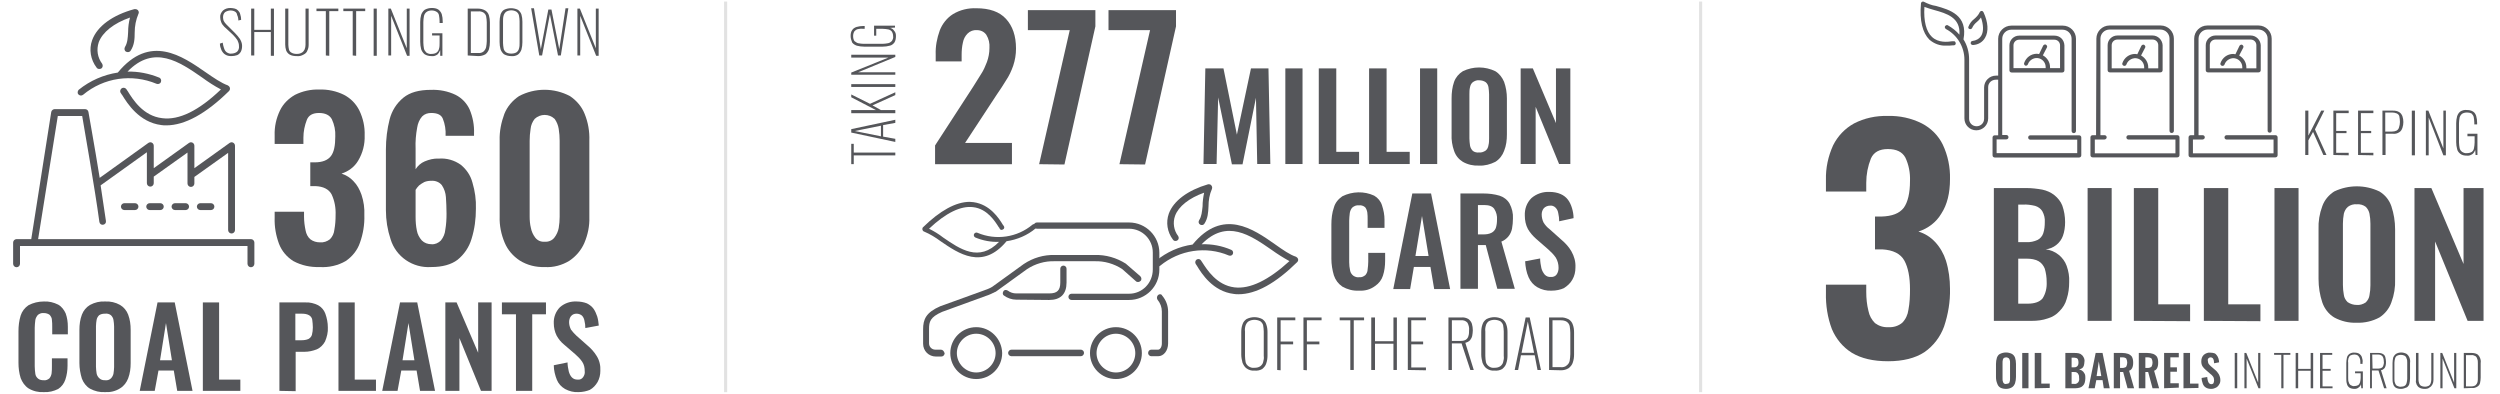 <?xml version="1.0" encoding="utf-8"?>
<svg xmlns="http://www.w3.org/2000/svg" xmlns:xlink="http://www.w3.org/1999/xlink" version="1.1" id="Layer_1" x="0px" y="0px" viewBox="0 0 800 126" style="enable-background:new 0 0 800 126;">
<style type="text/css">
	.st0{fill:none;}
	.st1{fill:#55565A;}
	.st2{fill:none;stroke:#E2E2E2;}
</style>
<rect x="-0.5" class="st0" width="800" height="126"/>
<g id="Infographics" transform="translate(-456 -1401)">
	<g id="Oil_Barrels" transform="translate(530.902 938.115)">
		<g id="Group_1220" transform="translate(658.577 497.587)">
			<path id="Path_73" class="st1" d="M4.2,14.9V0.7h1v8l4.1-8h1l-3,6l3.7,8.2h-1L6.7,7.5l-1.5,2.7v4.7H4.2z"/>
			<path id="Path_74" class="st1" d="M13.2,14.9V0.7h4.9v0.8h-4v5.7h3.3v0.7h-3.3v6.3h4v0.8L13.2,14.9z"/>
			<path id="Path_75" class="st1" d="M21.1,14.9V0.7H26v0.8h-4v5.7h3.3v0.7H22v6.3h4v0.8L21.1,14.9z"/>
			<path id="Path_76" class="st1" d="M28.9,14.9V0.7h3.4c0.7,0,1.4,0.1,2,0.5c0.5,0.3,0.8,0.8,1,1.3c0.4,1.2,0.4,2.5,0,3.7&#xA;				c-0.2,0.6-0.5,1.1-1,1.4c-0.6,0.4-1.3,0.6-2,0.5h-2.4v6.8L28.9,14.9z M29.8,7.4H32c0.5,0,1-0.1,1.4-0.3c0.4-0.2,0.7-0.6,0.8-1&#xA;				c0.2-0.6,0.3-1.2,0.3-1.8c0-0.6-0.1-1.2-0.2-1.8c-0.1-0.4-0.4-0.7-0.8-0.9c-0.5-0.2-1-0.3-1.5-0.3h-2.2V7.4z"/>
			<path id="Path_77" class="st1" d="M38.3,14.9V0.7h1v14.3H38.3z"/>
			<path id="Path_78" class="st1" d="M42.8,14.9V0.7h0.8l4.8,12.1V0.7h0.8v14.3h-0.8L43.7,2.9v12.1H42.8z"/>
			<path id="Path_79" class="st1" d="M55.9,15.1c-0.7,0-1.5-0.1-2.1-0.6c-0.5-0.4-0.9-0.9-1-1.5c-0.2-0.7-0.3-1.5-0.3-2.2V4.7&#xA;				c0-0.7,0.1-1.5,0.3-2.2c0.2-0.6,0.5-1.1,1-1.5c0.6-0.4,1.4-0.6,2.1-0.5c0.7,0,1.4,0.1,2,0.5c0.5,0.3,0.8,0.8,1,1.4&#xA;				c0.2,0.7,0.3,1.4,0.3,2.2v0.5h-0.9V4.5c0-0.6-0.1-1.2-0.2-1.8c-0.1-0.4-0.4-0.8-0.7-1.1C57,1.4,56.5,1.3,56,1.3&#xA;				c-0.6,0-1.1,0.1-1.6,0.4C54,2,53.7,2.5,53.6,2.9c-0.1,0.6-0.2,1.2-0.2,1.8v6.2c0,0.6,0.1,1.2,0.2,1.8c0.1,0.5,0.4,0.9,0.8,1.2&#xA;				c0.5,0.3,1,0.5,1.6,0.4c0.5,0,1-0.1,1.5-0.4c0.4-0.3,0.6-0.7,0.7-1.2c0.1-0.6,0.2-1.2,0.2-1.8V8.9h-2.3V8.1h3.2v6.8h-0.6&#xA;				l-0.1-1.6c-0.2,0.5-0.5,1-0.9,1.3C57.1,15,56.5,15.2,55.9,15.1z"/>
		</g>
		<g id="Group_1221" transform="translate(558.932 522.061)">
			<path id="Path_80" class="st1" d="M4.2,43.5V1h10.4c1.7,0,3.4,0.2,5.1,0.5c1.4,0.3,2.8,0.9,3.9,1.8c1.1,0.9,2,2,2.5,3.3&#xA;				c0.6,1.7,0.9,3.5,0.9,5.3c0,1.5-0.2,3-0.7,4.4c-0.4,1.1-1.1,2.1-2.1,2.9c-1,0.8-2.2,1.3-3.4,1.4c1.5,0.2,3,0.8,4.2,1.8&#xA;				c1.1,0.9,2,2.1,2.5,3.5c0.6,1.7,0.9,3.4,0.8,5.2c0,1.8-0.2,3.6-0.8,5.4c-0.4,1.5-1.2,2.8-2.3,3.9c-1,1.1-2.3,1.9-3.7,2.3&#xA;				c-1.7,0.6-3.4,0.8-5.2,0.8L4.2,43.5z M12,18.3h2.6c1.2,0.1,2.5-0.2,3.6-0.7c0.8-0.4,1.5-1.2,1.8-2.1c0.4-1.2,0.5-2.4,0.5-3.6&#xA;				c0.1-1.2-0.2-2.4-0.8-3.5c-0.5-0.8-1.3-1.4-2.3-1.7c-1.3-0.3-2.6-0.5-3.9-0.4H12L12,18.3z M12,38H15c2.3,0,3.9-0.6,4.8-1.7&#xA;				c1-1.6,1.4-3.4,1.3-5.3c0-1.4-0.2-2.8-0.6-4.2c-0.4-1-1.1-1.9-2-2.4c-1.1-0.6-2.4-0.8-3.7-0.8H12L12,38z"/>
			<path id="Path_81" class="st1" d="M34.2,43.5V1h7.7v42.5H34.2z"/>
			<path id="Path_82" class="st1" d="M49,43.5V1h7.8v37.2H67v5.4L49,43.5z"/>
			<path id="Path_83" class="st1" d="M71.4,43.5V1h7.8v37.2h10.3v5.4L71.4,43.5z"/>
			<path id="Path_84" class="st1" d="M94,43.5V1h7.7v42.5H94z"/>
			<path id="Path_85" class="st1" d="M120.3,44.1c-2.5,0.1-5-0.5-7.2-1.7c-1.8-1.1-3.1-2.8-3.8-4.8c-0.8-2.4-1.2-4.9-1.2-7.5V14.2&#xA;				c-0.1-2.5,0.3-5,1.2-7.4c0.7-2,2.1-3.6,3.8-4.7c4.6-2.2,9.9-2.2,14.5,0c1.8,1.1,3.1,2.7,3.8,4.7c0.8,2.4,1.2,4.9,1.2,7.4v16&#xA;				c0.1,2.5-0.3,5-1.2,7.4c-0.7,2-2.1,3.7-3.8,4.8C125.4,43.6,122.8,44.2,120.3,44.1z M120.3,38.4c1,0.1,2-0.2,2.9-0.8&#xA;				c0.6-0.6,1.1-1.4,1.2-2.3c0.2-1.1,0.3-2.1,0.3-3.2V12.4c0-1.1-0.1-2.1-0.3-3.2c-0.2-0.9-0.6-1.6-1.2-2.2&#xA;				c-0.8-0.6-1.8-0.9-2.9-0.8c-1-0.1-2,0.2-2.8,0.8c-0.7,0.6-1.1,1.4-1.3,2.2c-0.2,1.1-0.3,2.1-0.3,3.2V32c0,1.1,0.1,2.1,0.3,3.2&#xA;				c0.1,0.9,0.6,1.7,1.2,2.3C118.3,38.1,119.3,38.4,120.3,38.4L120.3,38.4z"/>
			<path id="Path_86_00000101075168339039466900000006360576607323440794_" class="st1" d="M138.8,43.5V1h5.4l10.3,24.3V1h6.4v42.5&#xA;				h-5.1l-10.4-25.4v25.4H138.8z"/>
		</g>
		<g id="Group_1222" transform="translate(505.098 499.483)">
			<path id="Path_87" class="st1" d="M24.2,79c-4.8,0-8.6-0.9-11.6-2.7c-2.9-1.8-5.1-4.5-6.4-7.6C4.8,65,4.2,61,4.3,57.1v-2.6h12.9&#xA;				v2.3c0,2.1,0.2,4.1,0.7,6.1c0.3,1.5,1,2.8,2.1,3.9c1.2,0.9,2.7,1.4,4.3,1.3c1.6,0.1,3.2-0.4,4.4-1.4c1.1-1.1,1.8-2.6,2-4.2&#xA;				c0.4-2.1,0.5-4.3,0.5-6.5c0-3.9-0.6-7-1.8-9.2s-3.6-3.4-7.1-3.6H20V32.7h2c3.5-0.1,5.8-1,7.2-2.8c1.3-1.8,2-4.7,2-8.6&#xA;				c0.1-2.6-0.4-5.2-1.5-7.5c-1-1.8-2.8-2.7-5.6-2.7c-2.7,0-4.5,1-5.4,3c-1,2.5-1.5,5.1-1.5,7.8v2.8H4.3V21&#xA;				c-0.1-3.8,0.7-7.6,2.3-11.1c1.5-3,3.8-5.4,6.7-7c3.3-1.7,7-2.5,10.8-2.4c3.8-0.1,7.5,0.7,10.9,2.4c2.9,1.5,5.3,3.9,6.7,6.8&#xA;				c1.6,3.4,2.4,7.2,2.3,11c0,4.5-0.9,8.2-2.8,11.1c-1.6,2.7-4.2,4.7-7.3,5.7c2,0.6,3.8,1.7,5.3,3.3c1.6,1.7,2.8,3.8,3.5,6&#xA;				c0.9,2.9,1.3,6,1.3,9c0.1,4.1-0.6,8.2-1.9,12.1c-1.2,3.3-3.4,6.2-6.3,8.2C32.9,78,29,79,24.2,79z"/>
		</g>
		<g id="Group_1223" transform="translate(559.612 575.23)">
			<path id="Path_88" class="st1" d="M7.5,12.1c-0.7,0-1.3-0.1-1.9-0.4c-0.5-0.3-0.8-0.7-1-1.3C4.3,9.7,4.2,9,4.2,8.3V4.1&#xA;				c0-0.7,0.1-1.3,0.3-2c0.2-0.5,0.5-1,1-1.2c1.2-0.6,2.6-0.6,3.8,0c0.5,0.3,0.8,0.7,1,1.2c0.2,0.6,0.3,1.3,0.3,2v4.2&#xA;				c0,0.7-0.1,1.3-0.3,2c-0.2,0.5-0.5,1-1,1.3C8.8,11.9,8.1,12.1,7.5,12.1z M7.5,10.5c0.3,0,0.5-0.1,0.8-0.2&#xA;				c0.2-0.2,0.3-0.4,0.3-0.6c0.1-0.3,0.1-0.6,0.1-0.8V3.7c0-0.3,0-0.6-0.1-0.8c0-0.2-0.2-0.4-0.3-0.6C8,2.1,7.7,2,7.5,2&#xA;				C7.2,2,7,2.1,6.7,2.2C6.6,2.4,6.4,2.6,6.4,2.8C6.3,3.1,6.3,3.4,6.3,3.7v5.2c0,0.3,0,0.6,0.1,0.8c0,0.2,0.2,0.5,0.3,0.6&#xA;				C6.9,10.5,7.2,10.6,7.5,10.5L7.5,10.5z"/>
			<path id="Path_89" class="st1" d="M12.6,11.9V0.6h2v11.3H12.6z"/>
			<path id="Path_90" class="st1" d="M16.6,11.9V0.6h2.1v9.8h2.7v1.4L16.6,11.9z"/>
			<path id="Path_91" class="st1" d="M26.4,11.9V0.6h2.8c0.5,0,0.9,0,1.4,0.1c0.4,0.1,0.7,0.2,1,0.5c0.3,0.2,0.5,0.5,0.7,0.9&#xA;				c0.2,0.4,0.3,0.9,0.2,1.4c0,0.4-0.1,0.8-0.2,1.2C32.2,5,32,5.3,31.7,5.5c-0.3,0.2-0.6,0.3-0.9,0.4c0.4,0.1,0.8,0.2,1.1,0.5&#xA;				c0.3,0.2,0.5,0.6,0.7,0.9c0.2,0.4,0.2,0.9,0.2,1.4c0,0.5-0.1,1-0.2,1.4c-0.1,0.4-0.3,0.7-0.6,1c-0.3,0.3-0.6,0.5-1,0.6&#xA;				c-0.4,0.1-0.9,0.2-1.4,0.2L26.4,11.9z M28.4,5.2h0.7c0.3,0,0.6,0,0.9-0.2c0.2-0.1,0.4-0.3,0.5-0.6c0.1-0.3,0.1-0.6,0.1-0.9&#xA;				c0-0.3-0.1-0.6-0.2-0.9c-0.1-0.2-0.4-0.4-0.6-0.4c-0.3-0.1-0.7-0.1-1-0.1h-0.4L28.4,5.2z M28.4,10.5h0.8c0.5,0.1,0.9-0.1,1.3-0.5&#xA;				c0.3-0.4,0.4-0.9,0.3-1.4c0-0.4,0-0.8-0.2-1.1c-0.1-0.3-0.3-0.5-0.5-0.6c-0.3-0.2-0.6-0.2-1-0.2h-0.7L28.4,10.5z"/>
			<path id="Path_92" class="st1" d="M33.8,11.9l2.3-11.3h2.2l2.3,11.3h-1.9l-0.4-2.6h-2l-0.5,2.6H33.8z M36.4,8h1.5l-0.8-4.7&#xA;				L36.4,8z"/>
			<path id="Path_93" class="st1" d="M41.9,11.9V0.6h2.7c0.7,0,1.3,0.1,1.9,0.3c0.5,0.2,0.9,0.5,1.2,0.9C48,2.4,48.1,3,48.1,3.6&#xA;				c0,0.4,0,0.8-0.1,1.2c-0.1,0.3-0.2,0.7-0.4,0.9c-0.2,0.3-0.5,0.5-0.8,0.6l1.6,5.6h-2.1l-1.4-5.2h-1v5.2H41.9z M43.9,5.4h0.6&#xA;				c0.3,0,0.7,0,1-0.2C45.8,5.2,45.9,5,46,4.7c0.1-0.3,0.2-0.6,0.2-1c0-0.4-0.1-0.9-0.3-1.3C45.6,2.1,45.1,2,44.7,2h-0.8L43.9,5.4z"/>
			<path id="Path_94" class="st1" d="M49.9,11.9V0.6h2.7c0.7,0,1.3,0.1,1.9,0.3c0.5,0.2,0.9,0.5,1.2,0.9c0.3,0.5,0.4,1.2,0.4,1.8&#xA;				c0,0.4,0,0.8-0.1,1.2c-0.1,0.3-0.2,0.7-0.4,0.9c-0.2,0.3-0.5,0.5-0.8,0.6l1.6,5.6h-2.1l-1.4-5.2H52v5.2H49.9z M52,5.4h0.6&#xA;				c0.3,0,0.7,0,1-0.2C53.8,5.2,54,5,54.1,4.7c0.1-0.3,0.2-0.6,0.2-1c0-0.4-0.1-0.9-0.3-1.3C53.6,2.1,53.2,2,52.7,2H52L52,5.4z"/>
			<path id="Path_95" class="st1" d="M58,11.9V0.6h4.7v1.4H60v3.2h2.1v1.4H60v3.7h2.7v1.4L58,11.9z"/>
			<path id="Path_96" class="st1" d="M64.2,11.9V0.6h2.1v9.8H69v1.4L64.2,11.9z"/>
			<path id="Path_97" class="st1" d="M73.1,12.1c-0.6,0-1.2-0.1-1.7-0.4c-0.5-0.3-0.8-0.7-1-1.2C70.2,9.9,70,9.3,70,8.6l1.8-0.3&#xA;				c0,0.4,0.1,0.8,0.2,1.2c0.1,0.3,0.2,0.6,0.4,0.8c0.2,0.2,0.5,0.3,0.7,0.3c0.3,0,0.5-0.1,0.7-0.3C73.9,9.9,74,9.7,74,9.4&#xA;				c0-0.4-0.1-0.9-0.3-1.2c-0.3-0.4-0.6-0.7-0.9-0.9L71.3,6c-0.4-0.3-0.7-0.7-1-1.1c-0.3-0.5-0.4-1-0.4-1.6c0-0.8,0.2-1.5,0.8-2.1&#xA;				c0.6-0.5,1.4-0.8,2.1-0.7c0.5,0,0.9,0.1,1.3,0.2c0.3,0.1,0.6,0.4,0.8,0.7c0.2,0.3,0.4,0.6,0.5,1c0.1,0.4,0.2,0.8,0.2,1.2L74,3.9&#xA;				c0-0.3-0.1-0.6-0.1-0.9c0-0.2-0.2-0.5-0.3-0.7C73.4,2.1,73.1,2,72.9,2c-0.3,0-0.5,0.1-0.7,0.3C72,2.5,71.9,2.8,72,3.1&#xA;				c0,0.3,0.1,0.7,0.2,0.9c0.2,0.3,0.4,0.5,0.7,0.8L74.3,6c0.5,0.4,0.9,0.9,1.2,1.4C75.8,8,76,8.6,76,9.3c0,0.5-0.1,1-0.4,1.4&#xA;				c-0.2,0.4-0.6,0.8-1,1C74.2,11.9,73.7,12.1,73.1,12.1z"/>
			<path id="Path_98" class="st1" d="M80.6,11.9V0.6h0.8v11.3H80.6z"/>
			<path id="Path_99" class="st1" d="M83.7,11.9V0.6h0.6l3.8,9.5V0.6h0.7v11.3h-0.6l-3.8-9.5v9.5H83.7z"/>
			<path id="Path_100" class="st1" d="M95.5,11.9V1.2h-2.3V0.6h5.2v0.6h-2.2v10.7H95.5z"/>
			<path id="Path_101" class="st1" d="M100.1,11.9V0.6h0.8v5.1h4V0.6h0.8v11.3h-0.8V6.3h-4v5.6H100.1z"/>
			<path id="Path_102" class="st1" d="M107.9,11.9V0.6h3.9v0.6h-3.1v4.5h2.6v0.6h-2.6v5h3.2v0.6L107.9,11.9z"/>
			<path id="Path_103" class="st1" d="M119,12.1c-0.6,0-1.2-0.1-1.7-0.4c-0.4-0.3-0.7-0.7-0.8-1.2c-0.2-0.6-0.2-1.2-0.2-1.8V3.8&#xA;				c0-0.6,0.1-1.2,0.2-1.7c0.1-0.5,0.4-0.9,0.8-1.2c0.5-0.3,1.1-0.5,1.7-0.4c0.5,0,1.1,0.1,1.5,0.4c0.4,0.3,0.7,0.7,0.8,1.1&#xA;				c0.2,0.6,0.3,1.1,0.2,1.7v0.4h-0.7V3.7c0-0.5,0-0.9-0.2-1.4c-0.1-0.3-0.3-0.6-0.6-0.9c-0.3-0.2-0.7-0.3-1.1-0.3&#xA;				c-0.4,0-0.9,0.1-1.3,0.3c-0.3,0.2-0.5,0.6-0.6,0.9c-0.1,0.5-0.2,0.9-0.1,1.4v4.9c0,0.5,0,1,0.2,1.4c0.1,0.4,0.3,0.7,0.6,0.9&#xA;				c0.4,0.2,0.8,0.4,1.2,0.3c0.4,0,0.8-0.1,1.2-0.3c0.3-0.2,0.5-0.6,0.6-0.9c0.1-0.5,0.2-0.9,0.2-1.4V7.1h-1.8V6.5h2.5v5.4h-0.5&#xA;				l-0.1-1.3c-0.1,0.4-0.4,0.8-0.7,1C120,11.9,119.5,12.1,119,12.1z"/>
			<path id="Path_104" class="st1" d="M123.9,11.9V0.6h2.7c0.5,0,1.1,0.1,1.5,0.4c0.4,0.2,0.6,0.6,0.7,1c0.1,0.5,0.2,0.9,0.2,1.4&#xA;				c0,0.4,0,0.8-0.1,1.2c-0.1,0.4-0.2,0.7-0.5,1c-0.3,0.3-0.6,0.5-1,0.5l1.8,5.8h-0.8l-1.8-5.7h-2.1v5.7L123.9,11.9z M124.7,5.6h1.9&#xA;				c0.4,0,0.8-0.1,1.1-0.3c0.3-0.2,0.4-0.5,0.5-0.8c0.1-0.4,0.2-0.8,0.1-1.2c0-0.6-0.1-1.1-0.4-1.6c-0.3-0.4-0.9-0.6-1.4-0.6h-1.9&#xA;				L124.7,5.6z"/>
			<path id="Path_105" class="st1" d="M133.8,12.1c-0.6,0-1.2-0.1-1.7-0.4c-0.4-0.3-0.7-0.7-0.8-1.2c-0.2-0.6-0.2-1.1-0.2-1.7V3.8&#xA;				c0-0.6,0.1-1.2,0.2-1.7c0.2-0.5,0.5-0.9,0.9-1.2c1-0.6,2.3-0.6,3.4,0c0.4,0.3,0.7,0.7,0.9,1.2c0.2,0.5,0.3,1.1,0.2,1.7v4.9&#xA;				c0,0.6-0.1,1.2-0.2,1.7c-0.1,0.5-0.4,0.9-0.8,1.2C135,11.9,134.4,12.1,133.8,12.1z M133.8,11.4c0.4,0,0.9-0.1,1.2-0.3&#xA;				c0.3-0.2,0.5-0.5,0.6-0.9c0.1-0.4,0.2-0.9,0.2-1.3V3.7c0-0.5,0-0.9-0.2-1.3c-0.1-0.4-0.3-0.7-0.6-0.9c-0.8-0.4-1.7-0.4-2.5,0&#xA;				c-0.3,0.2-0.5,0.5-0.6,0.9c-0.1,0.4-0.2,0.9-0.2,1.3v5.2c0,0.5,0,0.9,0.2,1.3c0.1,0.4,0.3,0.7,0.6,0.9&#xA;				C133,11.3,133.4,11.5,133.8,11.4L133.8,11.4z"/>
			<path id="Path_106" class="st1" d="M141.4,12.1c-0.6,0-1.2-0.1-1.7-0.4c-0.4-0.2-0.7-0.6-0.9-1c-0.2-0.5-0.3-0.9-0.2-1.4V0.6h0.8&#xA;				v8.6c0,0.4,0.1,0.7,0.2,1.1c0.1,0.3,0.3,0.6,0.6,0.8c0.4,0.2,0.8,0.3,1.3,0.3c0.4,0,0.8-0.1,1.2-0.3c0.3-0.2,0.5-0.5,0.6-0.8&#xA;				c0.1-0.4,0.2-0.7,0.2-1.1V0.6h0.7v8.6c0,0.5-0.1,1-0.3,1.4c-0.2,0.4-0.5,0.8-0.9,1C142.6,12,142,12.1,141.4,12.1z"/>
			<path id="Path_107" class="st1" d="M146.4,11.9V0.6h0.6l3.8,9.5V0.6h0.7v11.3h-0.6l-3.8-9.5v9.5H146.4z"/>
			<path id="Path_108" class="st1" d="M153.9,11.9V0.6h2.5c0.6,0,1.2,0.1,1.8,0.4c0.4,0.3,0.7,0.7,0.9,1.2c0.2,0.5,0.3,1.1,0.2,1.6&#xA;				v4.7c0,0.6-0.1,1.2-0.2,1.7c-0.1,0.5-0.4,0.9-0.9,1.2c-0.5,0.3-1.1,0.5-1.7,0.4L153.9,11.9z M154.6,11.3h1.7c0.5,0,1-0.1,1.4-0.4&#xA;				c0.3-0.3,0.5-0.6,0.6-1c0.1-0.5,0.1-0.9,0.1-1.4V3.9c0-0.5,0-1-0.2-1.4c-0.1-0.4-0.3-0.7-0.6-0.9c-0.4-0.2-0.9-0.4-1.3-0.3h-1.7&#xA;				L154.6,11.3z"/>
		</g>
		<g id="Group_1227" transform="translate(535.412 462.885)">
			<g id="Group_1224">
				<path id="Path_109" class="st1" d="M14.7,14.5c0.1,0,0.2,0,0.3,0c0.4-0.1,0.6-0.4,0.5-0.8c-0.1-0.3-0.3-0.6-0.7-0.5&#xA;					c-0.1,0-0.2,0-0.4,0c-1.4,0.2-4.4,0.6-6.5-1.4c-1.8-1.7-2.7-5-2.4-9.6c1,0.4,2.1,0.7,3.1,1c4,1.1,8.5,2.4,8.1,7.9&#xA;					c-1-1.2-2.3-2.2-3.7-3c-0.3-0.2-0.7,0-0.9,0.3c-0.2,0.3,0,0.7,0.3,0.9c3.6,1.9,5.9,5.7,5.9,9.8v18.8c0,2.1,1.7,3.8,3.8,3.8&#xA;					c2.1,0,3.8-1.7,3.8-3.8c0,0,0,0,0,0v-10c0-1.4,1.1-2.4,2.5-2.4h0.7v17.8h-1.1c-0.4,0-0.7,0.3-0.7,0.7v5.7c0,0.4,0.3,0.7,0.7,0.7&#xA;					H55c0.4,0,0.7-0.3,0.7-0.7V44c0-0.4-0.3-0.7-0.7-0.7H39.4c-0.4,0-0.7,0.3-0.7,0.7s0.3,0.7,0.7,0.7h15V49H28.6v-4.4h3.1&#xA;					c0.4,0,0.7-0.3,0.7-0.7s-0.3-0.7-0.7-0.7h-1.3V12.4c0-1.6,1.3-2.9,2.9-2.9h16.4c1.6,0,2.9,1.3,2.9,2.9v29.5&#xA;					c0,0.4,0.3,0.7,0.7,0.7s0.7-0.3,0.7-0.7V12.4c0-2.3-1.9-4.2-4.2-4.2H33.3c-2.3,0-4.2,1.9-4.2,4.2v11.8h-0.7&#xA;					c-2.1,0-3.8,1.7-3.8,3.8v10c0,1.4-1.1,2.4-2.4,2.4c-1.4,0-2.4-1.1-2.4-2.4V19c0-2.3-0.6-4.5-1.8-6.4c1.5-7.8-4.5-9.5-8.8-10.7&#xA;					C7.8,1.7,6.6,1.2,5.4,0.6C5.1,0.4,4.7,0.5,4.5,0.8C4.4,0.9,4.4,1,4.4,1.1c-0.5,5.5,0.5,9.4,2.7,11.6c1.5,1.3,3.4,2,5.4,1.9&#xA;					C13.2,14.6,14,14.6,14.7,14.5z"/>
				<path id="Path_110" class="st1" d="M20,9.3c0.3,0.1,0.7-0.1,0.8-0.4c0.3-0.7,0.8-1.3,1.4-1.8c0.5-0.4,1-0.9,1.4-1.5&#xA;					c0.8,2.3,0.9,4.5,0.1,5.8c-0.6,1-1.7,1.6-2.8,1.7c-0.4,0-0.6,0.4-0.6,0.7c0,0.3,0.3,0.6,0.7,0.6c0,0,0,0,0.1,0&#xA;					c1.6-0.1,3-0.9,3.8-2.3c1.2-2,1-5-0.5-8.2c-0.1-0.2-0.3-0.4-0.6-0.4l0,0c-0.3,0-0.5,0.2-0.6,0.4c-0.4,0.9-1.1,1.6-1.8,2.2&#xA;					c-0.8,0.6-1.4,1.4-1.8,2.4C19.4,8.9,19.6,9.2,20,9.3z"/>
				<path id="Path_111" class="st1" d="M47.1,11.4H35.8c-1.7,0-3.1,1.4-3.1,3.1v8c0,0.4,0.3,0.7,0.7,0.7l0,0h16.2&#xA;					c0.4,0,0.7-0.3,0.7-0.7l0,0v-8C50.2,12.7,48.9,11.4,47.1,11.4z M48.9,21.8h-3.2c0-0.1,0-0.3,0-0.3c0-1.6-0.9-3-2.3-3.8l1.3-2.5&#xA;					c0.2-0.3,0-0.7-0.3-0.9c-0.3-0.2-0.7,0-0.9,0.3l-1.3,2.7c-0.2,0-0.5-0.1-0.7-0.1c-1.9,0-3.5,1.2-4.1,3c-0.1,0.3,0.1,0.7,0.4,0.8&#xA;					c0.3,0.1,0.7-0.1,0.8-0.4c0.5-1.5,2.2-2.4,3.7-1.9c1.2,0.4,2,1.5,2,2.8c0,0.1,0,0.3,0,0.3H34v-7.3c0-1,0.8-1.8,1.8-1.8h11.3&#xA;					c1,0,1.8,0.8,1.8,1.8L48.9,21.8z"/>
			</g>
			<g id="Group_1225" transform="translate(85.824 7.657)">
				<path id="Path_112" class="st1" d="M6,4.7c0-2.3,1.9-4.2,4.2-4.2h16.4c2.3,0,4.2,1.9,4.2,4.2v29.5c0,0.4-0.3,0.6-0.7,0.6&#xA;					c-0.3,0-0.6-0.3-0.6-0.6V4.7c0-1.6-1.3-2.9-2.9-2.9H10.3c-1.6,0-2.9,1.3-2.9,2.9v30.9h1.3c0.4,0,0.7,0.3,0.7,0.7S9,37,8.6,37&#xA;					H5.6v4.4h25.8V37h-15c-0.4,0-0.7-0.3-0.7-0.7s0.3-0.7,0.7-0.7l0,0H32c0.4,0,0.7,0.3,0.7,0.7V42c0,0.4-0.3,0.7-0.7,0.7H4.9&#xA;					c-0.4,0-0.7-0.3-0.7-0.7v-5.7c0-0.4,0.3-0.7,0.7-0.7H6V4.7z"/>
				<path id="Path_113" class="st1" d="M24.1,3.7H12.8c-1.7,0-3.1,1.4-3.1,3.1v8c0,0.4,0.3,0.7,0.7,0.7l0,0h16.2&#xA;					c0.4,0,0.7-0.3,0.7-0.7v-8C27.2,5.1,25.8,3.7,24.1,3.7z M25.9,14.2h-3.2c0-0.1,0-0.3,0-0.3c0-1.6-0.9-3-2.3-3.8l1.3-2.5&#xA;					c0.2-0.3,0-0.7-0.3-0.9c-0.3-0.2-0.7,0-0.9,0.3l-1.3,2.7c-0.2,0-0.5-0.1-0.7-0.1c-1.9,0-3.5,1.2-4.1,3c-0.1,0.3,0.1,0.7,0.5,0.8&#xA;					c0.3,0.1,0.7-0.1,0.8-0.4c0.5-1.5,2.2-2.4,3.7-1.9c1.2,0.4,2,1.5,2,2.8c0,0.1,0,0.3,0,0.3H11V6.8c0-1,0.8-1.8,1.8-1.8h11.3&#xA;					c1,0,1.8,0.8,1.8,1.8L25.9,14.2z"/>
			</g>
			<g id="Group_1226" transform="translate(54.426 7.657)">
				<path id="Path_114" class="st1" d="M6.1,4.7c0-2.3,1.9-4.2,4.2-4.2h16.4c2.3,0,4.2,1.9,4.2,4.2v29.5c0,0.4-0.3,0.7-0.7,0.7&#xA;					s-0.7-0.3-0.7-0.7V4.7c0-1.6-1.3-2.9-2.9-2.9H10.3c-1.6,0-2.9,1.3-2.9,2.9v30.9h1.3c0.4,0,0.7,0.3,0.7,0.7S9,37,8.6,37H5.6v4.4&#xA;					h25.8V37h-15c-0.4,0-0.7-0.3-0.7-0.7s0.3-0.7,0.7-0.7H32c0.4,0,0.7,0.3,0.7,0.7V42c0,0.4-0.3,0.7-0.7,0.7H4.9&#xA;					c-0.4,0-0.7-0.3-0.7-0.7v-5.7c0-0.4,0.3-0.7,0.7-0.7H6L6.1,4.7z"/>
				<path id="Path_115" class="st1" d="M24.1,3.7H12.8c-1.7,0-3.1,1.4-3.1,3.1v8c0,0.4,0.3,0.7,0.7,0.7l0,0h16.2&#xA;					c0.4,0,0.7-0.3,0.7-0.7l0,0v-8C27.2,5.1,25.8,3.7,24.1,3.7z M25.9,14.2h-3.2c0-0.1,0-0.3,0-0.3c0-1.6-0.9-3-2.3-3.8l1.3-2.5&#xA;					c0.2-0.3,0-0.7-0.3-0.9c-0.3-0.2-0.7,0-0.9,0.3l-1.3,2.7c-0.2,0-0.5-0.1-0.7-0.1c-1.9,0-3.5,1.2-4.1,3c-0.1,0.3,0.1,0.7,0.5,0.8&#xA;					c0.3,0.1,0.7-0.1,0.8-0.4c0.5-1.5,2.2-2.4,3.7-1.9c1.2,0.4,2,1.5,2,2.8c0,0.1,0,0.3,0,0.3H11V6.8c0-1,0.8-1.8,1.8-1.8h11.3&#xA;					c1,0,1.8,0.8,1.8,1.8L25.9,14.2z"/>
			</g>
		</g>
	</g>
	<line id="Divider_Line" class="st2" x1="1000.2" y1="1401.5" x2="1000.2" y2="1526.5"/>
	<g id="Cars" transform="translate(467.156 934.874)">
		<g id="Group_1211" transform="translate(283.866 468.266)">
			<path id="Path_33" class="st1" d="M4.2,50.4v-6l12.2-18.8c0.9-1.4,1.7-2.7,2.5-4c0.8-1.2,1.4-2.6,1.9-3.9&#xA;				c0.5-1.4,0.8-2.9,0.8-4.5c0.1-1.5-0.2-2.9-1-4.2c-0.7-1-1.8-1.5-3-1.5c-1.1-0.1-2.2,0.3-3,1.1c-0.8,0.8-1.3,1.8-1.5,2.9&#xA;				c-0.3,1.3-0.4,2.6-0.4,3.9v2.1H4.4v-2.2c-0.1-2.6,0.4-5.2,1.3-7.7c0.8-2.1,2.3-4,4.2-5.2c2.3-1.4,4.9-2,7.5-1.9&#xA;				c4.2,0,7.4,1.1,9.5,3.4c2.1,2.3,3.2,5.4,3.2,9.5c0,1.9-0.3,3.7-0.9,5.5c-0.6,1.7-1.3,3.2-2.3,4.7c-0.9,1.5-1.9,3-3,4.6L13.8,43.6&#xA;				h15v6.8L4.2,50.4z"/>
			<path id="Path_34" class="st1" d="M37.5,50.4l9.8-42.9H33.9V1.1h21.6v5.2l-9.9,44.2L37.5,50.4z"/>
			<path id="Path_35" class="st1" d="M63.2,50.4L73,7.5H59.7V1.1h21.6v5.2l-9.9,44.2L63.2,50.4z"/>
		</g>
		<g id="Group_1212" transform="translate(369.753 487.214)">
			<path id="Path_36" class="st1" d="M4.2,31.4L4.8,0.8h5.8L14.9,22l4.5-21.2H25l0.6,30.6h-4.2L21,10.2l-4.3,21.3h-3.4L8.9,10.1&#xA;				L8.4,31.4L4.2,31.4z"/>
			<path id="Path_37" class="st1" d="M30.4,31.4V0.8h5.5v30.6H30.4z"/>
			<path id="Path_38" class="st1" d="M41.1,31.4V0.8h5.6v26.7H54v3.9L41.1,31.4z"/>
			<path id="Path_39" class="st1" d="M57.2,31.4V0.8h5.6v26.7h7.4v3.9L57.2,31.4z"/>
			<path id="Path_40" class="st1" d="M73.5,31.4V0.8H79v30.6H73.5z"/>
			<path id="Path_41" class="st1" d="M92.4,31.9c-1.8,0.1-3.6-0.3-5.2-1.2c-1.3-0.8-2.3-2-2.8-3.5c-0.6-1.7-0.9-3.5-0.8-5.4V10.4&#xA;				c0-1.8,0.2-3.6,0.8-5.3c0.5-1.4,1.5-2.6,2.8-3.4c3.3-1.6,7.1-1.6,10.4,0c1.3,0.8,2.2,2,2.8,3.4c0.6,1.7,0.9,3.5,0.9,5.3v11.5&#xA;				c0,1.8-0.2,3.6-0.9,5.3c-0.5,1.4-1.5,2.7-2.8,3.5C96,31.5,94.2,32,92.4,31.9z M92.4,27.7c0.7,0.1,1.5-0.2,2.1-0.6&#xA;				c0.5-0.4,0.8-1,0.9-1.7c0.2-0.8,0.2-1.5,0.2-2.3V9.1c0-0.8-0.1-1.5-0.2-2.3c-0.1-0.6-0.4-1.2-0.9-1.6c-0.6-0.4-1.3-0.6-2.1-0.6&#xA;				c-0.7-0.1-1.4,0.2-2,0.6c-0.5,0.4-0.8,1-0.9,1.6c-0.2,0.8-0.2,1.5-0.2,2.3v14.1c0,0.8,0.1,1.5,0.2,2.3c0.1,0.6,0.4,1.2,0.9,1.7&#xA;				C90.9,27.6,91.7,27.8,92.4,27.7z"/>
			<path id="Path_42" class="st1" d="M105.7,31.4V0.8h3.9l7.4,17.5V0.8h4.6v30.6H118l-7.5-18.3v18.3L105.7,31.4z"/>
		</g>
		<g id="Group_1213" transform="translate(410.785 527.237)">
			<path id="Path_43" class="st1" d="M12.9,31.9c-1.9,0.1-3.7-0.4-5.3-1.3c-1.3-0.9-2.2-2.1-2.7-3.6c-0.5-1.7-0.8-3.5-0.8-5.3V10.7&#xA;				c0-1.8,0.2-3.7,0.8-5.4c0.4-1.5,1.4-2.7,2.7-3.6c3.2-1.6,7-1.7,10.2-0.2c1.2,0.7,2.1,1.8,2.5,3.1c0.5,1.5,0.8,3.1,0.8,4.6v2.6&#xA;				h-5.4V9.2c0-0.8,0-1.6-0.1-2.3c-0.1-0.6-0.3-1.2-0.7-1.7c-0.6-0.5-1.3-0.7-2-0.6c-0.8-0.1-1.5,0.2-2.1,0.7&#xA;				C10.4,5.7,10.1,6.4,10,7C9.9,7.9,9.8,8.7,9.8,9.5v13.3c0,0.9,0.1,1.8,0.3,2.7c0.1,0.6,0.5,1.2,1,1.6c0.6,0.4,1.2,0.6,1.9,0.5&#xA;				c0.7,0.1,1.4-0.2,2-0.7c0.4-0.5,0.7-1.1,0.7-1.8c0.1-0.8,0.2-1.6,0.2-2.5v-2.8h5.4v2.5c0,1.6-0.2,3.3-0.7,4.8&#xA;				c-0.4,1.3-1.3,2.5-2.5,3.3C16.5,31.6,14.7,32,12.9,31.9z"/>
			<path id="Path_44" class="st1" d="M23.9,31.4l6.1-30.6h6l6.1,30.6H37l-1.2-7.1h-5.3l-1.2,7.1H23.9z M31,20.8h4.2L33.1,8L31,20.8z"/>
			<path id="Path_45" class="st1" d="M45.4,31.4V0.8h7.3c1.8,0,3.5,0.2,5.2,0.7c1.3,0.4,2.5,1.3,3.2,2.5c0.8,1.5,1.2,3.2,1.1,4.8&#xA;				c0,1.1-0.1,2.2-0.3,3.3c-0.2,0.9-0.6,1.8-1.2,2.5c-0.6,0.7-1.4,1.3-2.2,1.6l4.3,15.1h-5.6l-3.7-14H51v14H45.4z M51,13.9h1.7&#xA;				c0.9,0,1.8-0.1,2.6-0.5c0.6-0.3,1.1-0.8,1.4-1.5c0.3-0.9,0.4-1.8,0.4-2.7c0.1-1.2-0.2-2.4-0.9-3.5c-0.6-0.8-1.6-1.2-3.2-1.2h-2&#xA;				V13.9z"/>
			<path id="Path_46" class="st1" d="M74.6,31.9c-1.6,0.1-3.2-0.3-4.6-1.1c-1.2-0.7-2.2-1.8-2.8-3.2c-0.7-1.6-1-3.3-1.1-5.1l4.8-0.9&#xA;				c0,1.1,0.2,2.1,0.4,3.1c0.2,0.8,0.6,1.5,1.1,2.1c0.5,0.5,1.2,0.8,1.9,0.7c0.7,0.1,1.5-0.2,1.9-0.8c0.4-0.6,0.6-1.3,0.6-2.1&#xA;				c0-1.2-0.3-2.3-0.9-3.3c-0.7-1-1.5-1.8-2.4-2.6l-3.9-3.4c-1-0.9-1.9-1.9-2.6-3.1c-0.7-1.3-1-2.8-1-4.3c-0.1-2.1,0.6-4.1,2.1-5.6&#xA;				c1.6-1.4,3.7-2.1,5.8-2c1.2,0,2.5,0.2,3.6,0.7c0.9,0.4,1.7,1,2.3,1.8c0.6,0.8,1,1.7,1.3,2.7c0.3,1,0.5,2.1,0.5,3.2L77,9.7&#xA;				c0-0.9-0.1-1.7-0.3-2.6c-0.1-0.7-0.4-1.3-0.9-1.8c-0.5-0.5-1.2-0.7-1.8-0.6c-0.7,0-1.4,0.3-1.9,0.8c-0.5,0.6-0.7,1.3-0.7,2&#xA;				c0,0.9,0.2,1.8,0.6,2.6c0.5,0.8,1.1,1.5,1.9,2.1l3.8,3.4c1.3,1.1,2.4,2.3,3.2,3.7c0.9,1.6,1.4,3.3,1.3,5.2c0,1.4-0.3,2.7-1,3.9&#xA;				c-0.6,1.1-1.6,2-2.7,2.7C77.4,31.6,76,31.9,74.6,31.9z"/>
		</g>
		<g id="Group_1214" transform="translate(381.846 567.017)">
			<path id="Path_47" class="st1" d="M8.4,17.7c-0.9,0.1-1.8-0.2-2.5-0.7c-0.6-0.4-1-1.1-1.3-1.8c-0.2-0.8-0.4-1.7-0.4-2.6V5.4&#xA;				c0-0.9,0.1-1.7,0.4-2.5c0.2-0.7,0.7-1.3,1.3-1.7c1.6-0.8,3.4-0.8,5,0c0.6,0.4,1.1,1,1.3,1.7c0.3,0.8,0.4,1.7,0.4,2.5v7.4&#xA;				c0,0.9-0.1,1.7-0.4,2.6c-0.2,0.7-0.7,1.3-1.3,1.8C10.2,17.6,9.3,17.8,8.4,17.7z M8.4,16.8c0.7,0,1.3-0.1,1.9-0.5&#xA;				c0.4-0.3,0.8-0.8,0.9-1.3c0.2-0.7,0.3-1.3,0.2-2V5.2c0-0.7-0.1-1.3-0.2-2c-0.1-0.5-0.5-1-0.9-1.3c-1.2-0.6-2.6-0.6-3.7,0&#xA;				C6.1,2.2,5.8,2.7,5.6,3.2c-0.2,0.6-0.3,1.3-0.2,2V13c0,0.7,0.1,1.4,0.2,2c0.1,0.5,0.5,1,0.9,1.3C7.1,16.7,7.7,16.9,8.4,16.8z"/>
			<path id="Path_48" class="st1" d="M15.7,17.5V0.7h5.8v0.9h-4.7v6.8h4v0.9h-4v8.3L15.7,17.5z"/>
			<path id="Path_49" class="st1" d="M24.1,17.5V0.7h5.8v0.9h-4.7v6.8h4v0.9h-4v8.3L24.1,17.5z"/>
			<path id="Path_50" class="st1" d="M39.1,17.5V1.6h-3.4V0.7h7.8v0.9h-3.3v15.9H39.1z"/>
			<path id="Path_51" class="st1" d="M45.8,17.5V0.7H47v7.6h5.9V0.7H54v16.8h-1.1V9.1H47v8.4L45.8,17.5z"/>
			<path id="Path_52" class="st1" d="M57.5,17.5V0.7h5.8v0.9h-4.7v6.8h3.8v0.9h-3.8v7.4h4.7v0.9L57.5,17.5z"/>
			<path id="Path_53" class="st1" d="M70.5,17.5V0.7h4.1c0.8-0.1,1.6,0.1,2.3,0.5c0.5,0.4,0.9,0.9,1.1,1.5c0.2,0.7,0.3,1.4,0.3,2.1&#xA;				c0,0.6-0.1,1.2-0.2,1.8c-0.1,0.5-0.4,1-0.7,1.4c-0.4,0.4-1,0.7-1.5,0.8l2.7,8.7h-1.1L74.7,9h-3.1v8.5L70.5,17.5z M71.6,8.2h2.9&#xA;				c0.6,0,1.1-0.1,1.6-0.4c0.4-0.3,0.7-0.7,0.8-1.2c0.2-0.6,0.2-1.2,0.2-1.8C77.2,4,77,3.2,76.6,2.4c-0.5-0.6-1.3-0.9-2.1-0.8h-2.9&#xA;				L71.6,8.2z"/>
			<path id="Path_54" class="st1" d="M85.2,17.7c-0.9,0.1-1.8-0.2-2.5-0.7c-0.6-0.4-1-1.1-1.3-1.8c-0.2-0.8-0.4-1.7-0.4-2.6V5.4&#xA;				c0-0.9,0.1-1.7,0.4-2.5c0.2-0.7,0.7-1.3,1.3-1.7c1.6-0.8,3.4-0.8,5,0c0.6,0.4,1.1,1,1.3,1.7c0.3,0.8,0.4,1.7,0.4,2.5v7.4&#xA;				c0,0.9-0.1,1.7-0.4,2.6c-0.2,0.7-0.7,1.3-1.3,1.8C87,17.6,86.1,17.8,85.2,17.7z M85.2,16.8c0.7,0,1.3-0.1,1.9-0.5&#xA;				c0.4-0.3,0.8-0.8,0.9-1.3c0.2-0.7,0.3-1.3,0.2-2V5.2c0-0.7-0.1-1.3-0.2-2c-0.1-0.5-0.5-1-0.9-1.3c-1.2-0.6-2.6-0.6-3.7,0&#xA;				c-0.4,0.3-0.8,0.8-0.9,1.3c-0.2,0.6-0.3,1.3-0.2,2V13c0,0.7,0.1,1.4,0.2,2c0.1,0.5,0.5,1,0.9,1.3C83.9,16.7,84.6,16.9,85.2,16.8z"/>
			<path id="Path_55" class="st1" d="M91.7,17.5l3.5-16.8h1.3l3.6,16.8h-1.1l-0.9-4.7h-4.4l-0.9,4.7L91.7,17.5z M93.9,12h4l-2-10&#xA;				L93.9,12z"/>
			<path id="Path_56" class="st1" d="M102.7,17.5V0.7h3.7c0.9-0.1,1.8,0.2,2.6,0.6c0.6,0.4,1.1,1,1.3,1.7c0.3,0.8,0.4,1.6,0.4,2.5v7&#xA;				c0,0.9-0.1,1.7-0.4,2.6c-0.2,0.7-0.7,1.3-1.3,1.8c-0.8,0.5-1.6,0.7-2.5,0.7L102.7,17.5z M103.8,16.6h2.6c0.7,0.1,1.5-0.1,2-0.6&#xA;				c0.5-0.4,0.8-0.9,0.9-1.5c0.1-0.7,0.2-1.4,0.2-2.1V5.6c0-0.7-0.1-1.4-0.2-2.1c-0.1-0.6-0.5-1.1-0.9-1.4c-0.6-0.4-1.3-0.5-2-0.5&#xA;				h-2.6L103.8,16.6z"/>
		</g>
		<g id="Group_1215" transform="translate(256.844 473.85)">
			<path id="Path_57" class="st1" d="M18.5,42H5.2v2.8H4.4v-6.5h0.8v2.8h13.3V42z"/>
			<path id="Path_58" class="st1" d="M18.5,37.7l-14.1-3v-1.1l14.1-3v1l-3.9,0.7v3.7l3.9,0.7V37.7z M13.9,35.9v-3.4l-8.4,1.7&#xA;				L13.9,35.9z"/>
			<path id="Path_59" class="st1" d="M18.5,28.5H4.4v-1h7.9l-7.9-4.1v-0.9l6,3l8.1-3.7v0.9l-7.3,3.3l2.7,1.5h4.6L18.5,28.5z"/>
			<path id="Path_60" class="st1" d="M18.5,20.1H4.4v-0.9h14.1V20.1z"/>
			<path id="Path_61" class="st1" d="M18.5,16.2H4.4v-0.7l11.9-4.8H4.4V9.8h14.1v0.7L6.6,15.4h11.9V16.2z"/>
			<path id="Path_62" class="st1" d="M18.7,3.8c0,0.7-0.1,1.5-0.5,2.1c-0.4,0.5-0.9,0.9-1.5,1c-0.7,0.2-1.5,0.3-2.2,0.3h-6&#xA;				C7.7,7.2,7,7.1,6.2,6.9c-0.6-0.2-1.1-0.5-1.5-1C4.4,5.2,4.2,4.5,4.2,3.8c0-0.7,0.1-1.4,0.5-1.9c0.3-0.5,0.8-0.8,1.4-1&#xA;				c0.7-0.2,1.4-0.3,2.1-0.3h0.5v0.9H8.2C7.6,1.4,7,1.5,6.5,1.6C6,1.7,5.7,2,5.4,2.3C5.1,2.8,5,3.3,5,3.8c0,0.6,0.1,1.1,0.4,1.6&#xA;				C5.8,5.7,6.2,6,6.6,6.1c0.6,0.1,1.2,0.2,1.7,0.2h6.1c0.6,0,1.2-0.1,1.8-0.2c0.5-0.1,0.9-0.4,1.2-0.7c0.3-0.5,0.5-1,0.4-1.5&#xA;				c0-0.5-0.1-1-0.4-1.5c-0.3-0.4-0.7-0.6-1.1-0.7c-0.6-0.1-1.2-0.2-1.8-0.2h-2.1v2.2h-0.7V0.5h6.7v0.6l-1.6,0.1&#xA;				c0.5,0.1,1,0.4,1.3,0.9C18.6,2.6,18.7,3.2,18.7,3.8z"/>
		</g>
		<g id="Group_1218" transform="translate(279.738 524.683)">
			<g id="Group_1216" transform="translate(0 5.536)">
				<path id="Path_63" class="st1" d="M79.7,30.3c-0.4,0.4-0.5,1-0.2,1.5c0.9,1.1,1.4,2.4,1.4,3.8v10.2c0,1.2-0.6,2-1.2,2h-2.2&#xA;					c-0.6,0-1,0.5-1,1.1c0,0.5,0.5,1,1,1h2.2c1.8,0,3.2-1.8,3.2-4.1V35.6c0-1.9-0.7-3.7-1.9-5.1C80.8,30,80.2,29.9,79.7,30.3&#xA;					C79.7,30.3,79.7,30.3,79.7,30.3z"/>
				<path id="Path_64" class="st1" d="M10.2,47.8H8.4c-1.1,0-2-0.9-2-2v-4.6c0-2.3,0.3-3.8,4.2-5.5c0.1,0,6.2-2.3,14-5.1&#xA;					c1-0.3,2-0.8,3-1.3l0.1,0l10.1-7.3c2.6-1.7,5.7-2.6,8.8-2.5h12.8c3.1-0.1,6.2,0.8,8.8,2.5l4.4,3.9c0.4,0.4,1.1,0.3,1.5-0.1&#xA;					c0.4-0.4,0.3-1.1-0.1-1.5l-4.5-3.9c0,0-0.1-0.1-0.1-0.1c-3-1.9-6.4-2.9-10-2.8H46.7c-3.6-0.1-7,0.9-10,2.9l-10.1,7.3&#xA;					c-0.8,0.5-1.7,0.8-2.5,1.1c-7.8,2.8-14,5.1-14.1,5.1c-4.6,2-5.5,4.2-5.5,7.4v4.6c0,2.3,1.8,4.1,4.1,4.1h1.7c0.6,0,1-0.4,1.1-1&#xA;					C11.2,48.3,10.8,47.8,10.2,47.8C10.2,47.8,10.2,47.8,10.2,47.8L10.2,47.8z"/>
				<path id="Path_65" class="st1" d="M54.9,47.8H32.8c-0.6,0-1,0.4-1.1,1c0,0.6,0.4,1,1,1.1c0,0,0,0,0.1,0h22.1c0.6,0,1-0.4,1.1-1&#xA;					C56,48.3,55.6,47.8,54.9,47.8C55,47.8,54.9,47.8,54.9,47.8z"/>
				<path id="Path_66" class="st1" d="M44.8,31.9c3.7,0,5.6-1.9,5.6-5.6v-4.4c0-0.6-0.5-1-1-1c-0.6,0-1,0.5-1,1v4.4&#xA;					c0,2.5-1,3.5-3.5,3.5H34.3c-1,0-1.9-0.3-2.7-0.9c-0.5-0.3-1.1-0.3-1.4,0.2s-0.3,1.1,0.2,1.4c0,0,0,0,0,0&#xA;					c1.1,0.8,2.5,1.3,3.9,1.3L44.8,31.9z"/>
				<path id="Path_67" class="st1" d="M21.5,40.6c-4.6,0-8.3,3.7-8.3,8.3c0,4.6,3.7,8.3,8.3,8.3c4.6,0,8.3-3.7,8.3-8.3&#xA;					C29.7,44.3,26,40.6,21.5,40.6z M21.5,55.1c-3.4,0-6.2-2.8-6.2-6.2s2.8-6.2,6.2-6.2c3.4,0,6.2,2.8,6.2,6.2&#xA;					C27.7,52.3,24.9,55.1,21.5,55.1z"/>
				<path id="Path_68" class="st1" d="M66.2,40.6c-4.6,0-8.3,3.7-8.3,8.3s3.7,8.3,8.3,8.3c4.6,0,8.3-3.7,8.3-8.3l0,0&#xA;					C74.5,44.3,70.8,40.6,66.2,40.6z M66.2,55.1c-3.4,0-6.2-2.8-6.2-6.2c0-3.4,2.8-6.2,6.2-6.2c3.4,0,6.2,2.8,6.2,6.2&#xA;					C72.4,52.3,69.7,55.1,66.2,55.1z"/>
				<path id="Path_69" class="st1" d="M70.4,29.9H52c-0.6,0-1,0.5-1,1c0,0.6,0.5,1,1,1h18.4c5.3,0,9.7-4.3,9.7-9.7v-5.4&#xA;					c0-5.3-4.3-9.7-9.7-9.7H40.9c-0.6,0-1,0.5-1,1c0,0.6,0.5,1,1,1h29.5c4.2,0,7.6,3.4,7.6,7.6v5.4C78,26.5,74.6,29.9,70.4,29.9z"/>
				<path id="Path_70" class="st1" d="M20.5,2.2c4.5,0.5,7,4.5,8.2,6.4C28.9,8.8,29,8.9,29,9.1c0.2,0.4,0.7,0.5,1.1,0.2&#xA;					c0.4-0.2,0.5-0.7,0.2-1.1c-0.1-0.1-0.2-0.3-0.3-0.4c-1.2-2-4.1-6.5-9.4-7.2c-0.4,0-0.8-0.1-1.2-0.1c-4.4,0-9.5,2.8-15,8.2&#xA;					C4.2,9,4.2,9.5,4.5,9.8C4.6,9.9,4.7,10,4.8,10c1.9,0.8,3.7,1.9,5.3,3.1c5.7,3.9,13.4,9.3,21.1,0c0,0,0,0,0,0&#xA;					c3.4-0.5,6.7-1.9,9.3-4.1c0.3-0.3,0.4-0.8,0.1-1.1c-0.3-0.3-0.8-0.4-1.1-0.1l0,0c-4.9,4.1-11.7,5.1-17.6,2.6&#xA;					c-0.4-0.2-0.9,0-1.1,0.4c-0.2,0.4,0,0.9,0.4,1.1c2.4,1,5,1.5,7.6,1.4c-6.4,6.6-12.5,2.3-17.9-1.4c-1.4-1.1-2.9-2-4.5-2.8&#xA;					C11.8,4,16.6,1.7,20.5,2.2z"/>
			</g>
			<g id="Group_1217" transform="translate(74.429)">
				<path id="Path_71" class="st1" d="M29.7,33.4c-5.7-0.7-8.8-5.7-10.3-8c-0.1-0.2-0.3-0.4-0.4-0.6c-0.3-0.5-0.9-0.6-1.4-0.3&#xA;					c-0.4,0.3-0.6,0.9-0.3,1.4c0.1,0.2,0.2,0.3,0.4,0.6c1.5,2.5,5.1,8.2,11.8,9c0.5,0.1,1,0.1,1.5,0.1c5.6,0,11.9-3.5,18.8-10.3&#xA;					c0.4-0.4,0.4-1,0-1.4c-0.1-0.1-0.3-0.2-0.4-0.3c-1.9-0.6-4.2-2.2-6.6-3.9C35.7,14.7,26,7.9,16.3,19.7c0,0,0,0,0,0&#xA;					C12,20.3,8,22.1,4.6,24.9c-0.4,0.4-0.5,1-0.1,1.4c0.2,0.2,0.5,0.4,0.8,0.4c0.2,0,0.5-0.1,0.6-0.2c6.2-5.1,14.7-6.4,22-3.3&#xA;					c0.5,0.2,1.1,0,1.3-0.5c0.2-0.5,0-1.1-0.5-1.3c-3-1.3-6.2-1.9-9.5-1.8c8-8.2,15.6-2.9,22.4,1.8c1.8,1.3,3.7,2.5,5.7,3.6&#xA;					C40.6,31.1,34.7,34,29.7,33.4z"/>
				<path id="Path_72" class="st1" d="M18.4,11.9c-0.3,0.5-0.2,1.1,0.3,1.4c0.5,0.3,1.1,0.2,1.4-0.3l0,0c1.1-1.7,1.2-3.5,1.3-5.5&#xA;					c0-1.9,0.3-3.8,1.1-5.6c0.2-0.5,0-1.1-0.5-1.4c-0.2-0.1-0.5-0.1-0.7-0.1C14.8,2.3,10.2,5.7,8.7,9.8c-1,2.8-0.5,5.9,1.3,8.3&#xA;					c0.3,0.5,0.9,0.6,1.4,0.3c0.5-0.3,0.6-0.9,0.3-1.4c-1.4-1.8-1.8-4.3-1-6.5c1.1-3,4.5-5.7,9.3-7.4c-0.3,1.4-0.5,2.9-0.5,4.4&#xA;					C19.3,9.2,19.2,10.7,18.4,11.9z"/>
			</g>
		</g>
	</g>
	<line id="Divider_Line-2" class="st2" x1="688.2" y1="1401.5" x2="688.2" y2="1526.5"/>
	<g id="Coal_Plants" transform="translate(398.394 935.613)">
		<g id="Group_1207" transform="translate(123.773 467.439)">
			<path id="Path_1" class="st1" d="M7.9,15.9c-0.7,0-1.4-0.1-2-0.5c-0.5-0.3-0.9-0.8-1.2-1.4c-0.3-0.7-0.5-1.4-0.5-2.1l0.9-0.3&#xA;				c0.1,0.6,0.2,1.2,0.4,1.7C5.7,14,6,14.4,6.4,14.7c0.5,0.3,1,0.5,1.5,0.4c0.6,0,1.3-0.2,1.8-0.6c0.5-0.5,0.7-1.2,0.6-1.9&#xA;				c0-0.6-0.2-1.2-0.5-1.8c-0.4-0.6-0.9-1.2-1.4-1.7L5.6,6.5C5.2,6.1,4.8,5.6,4.6,5c-0.2-0.5-0.3-1-0.3-1.5C4.2,2.7,4.6,1.9,5.2,1.3&#xA;				c0.7-0.6,1.5-0.8,2.4-0.8c0.5,0,0.9,0.1,1.4,0.2C9.4,0.8,9.7,1,10,1.3c0.3,0.3,0.6,0.7,0.7,1.2c0.2,0.6,0.3,1.2,0.3,1.8l-0.9,0.2&#xA;				c0-0.6-0.1-1.2-0.4-1.8C9.7,2.3,9.4,1.9,9.1,1.7C8.6,1.4,8.1,1.3,7.6,1.3C7,1.3,6.4,1.5,5.9,1.8c-0.5,0.4-0.7,1-0.7,1.7&#xA;				c0,0.4,0.1,0.8,0.2,1.1c0.2,0.4,0.5,0.8,0.9,1.2L9,8.5c0.6,0.6,1.1,1.2,1.6,1.9c0.4,0.7,0.7,1.4,0.7,2.2c0,0.7-0.1,1.3-0.4,1.9&#xA;				c-0.3,0.5-0.7,0.9-1.2,1.1C9.1,15.8,8.5,15.9,7.9,15.9z"/>
			<path id="Path_2" class="st1" d="M14.2,15.7V0.7h1v6.8h5.3V0.7h1v15.1h-1V8.2h-5.3v7.5H14.2z"/>
			<path id="Path_3" class="st1" d="M28.8,15.9c-0.8,0-1.6-0.1-2.3-0.5c-0.5-0.3-0.9-0.8-1.1-1.3c-0.2-0.6-0.3-1.3-0.3-1.9V0.7h1&#xA;				v11.6c0,0.5,0.1,1,0.2,1.5c0.1,0.4,0.4,0.8,0.8,1c0.5,0.3,1.1,0.4,1.7,0.4c0.6,0,1.1-0.1,1.6-0.4c0.4-0.2,0.7-0.6,0.9-1&#xA;				c0.2-0.5,0.3-1,0.3-1.5V0.7h1v11.5c0,0.7-0.1,1.3-0.4,1.9c-0.2,0.6-0.6,1-1.2,1.3C30.3,15.8,29.6,16,28.8,15.9z"/>
			<path id="Path_4" class="st1" d="M38.1,15.7V1.5h-3V0.7h7v0.8h-2.9v14.3L38.1,15.7z"/>
			<path id="Path_5" class="st1" d="M46.7,15.7V1.5h-3V0.7h7v0.8h-2.9v14.3L46.7,15.7z"/>
			<path id="Path_6" class="st1" d="M53.4,15.7V0.7h1v15.1H53.4z"/>
			<path id="Path_7" class="st1" d="M58.1,15.7V0.7h0.8L64,13.4V0.7h0.9v15.1h-0.8L59,3v12.7L58.1,15.7z"/>
			<path id="Path_8" class="st1" d="M71.9,15.9c-0.8,0-1.6-0.2-2.2-0.6c-0.5-0.4-0.9-1-1.1-1.6c-0.2-0.8-0.3-1.6-0.3-2.4V5&#xA;				c0-0.8,0.1-1.6,0.3-2.3c0.2-0.6,0.6-1.2,1.1-1.6c0.7-0.4,1.5-0.6,2.3-0.6c0.7,0,1.5,0.1,2.1,0.5c0.5,0.4,0.9,0.9,1.1,1.5&#xA;				c0.2,0.7,0.3,1.5,0.3,2.3v0.5h-1V4.7c0-0.6-0.1-1.3-0.2-1.9c-0.1-0.5-0.4-0.9-0.8-1.1c-0.5-0.3-1-0.4-1.5-0.4&#xA;				c-0.6,0-1.2,0.1-1.7,0.5c-0.4,0.3-0.7,0.8-0.8,1.3c-0.1,0.6-0.2,1.2-0.2,1.9v6.6c0,0.6,0.1,1.3,0.2,1.9c0.1,0.5,0.4,0.9,0.8,1.3&#xA;				c0.5,0.3,1.1,0.5,1.6,0.4c0.6,0,1.1-0.1,1.6-0.4c0.4-0.3,0.7-0.7,0.8-1.2c0.2-0.6,0.2-1.3,0.2-1.9V9.3h-2.4V8.6h3.3v7.2h-0.7&#xA;				L74.7,14c-0.2,0.5-0.5,1-0.9,1.4C73.2,15.8,72.6,16,71.9,15.9z"/>
			<path id="Path_9" class="st1" d="M83.5,15.7V0.7h3.3c0.8,0,1.6,0.2,2.3,0.6c0.6,0.4,1,0.9,1.2,1.6c0.2,0.7,0.3,1.5,0.3,2.2v6.3&#xA;				c0,0.8-0.1,1.6-0.3,2.3c-0.2,0.6-0.6,1.2-1.1,1.6c-0.7,0.4-1.5,0.6-2.3,0.6L83.5,15.7z M84.5,14.9h2.3c0.7,0.1,1.3-0.1,1.8-0.5&#xA;				c0.4-0.4,0.7-0.9,0.8-1.4c0.1-0.6,0.2-1.3,0.2-1.9V5.1c0-0.6-0.1-1.3-0.2-1.9c-0.1-0.5-0.4-0.9-0.8-1.2c-0.5-0.3-1.1-0.5-1.8-0.4&#xA;				h-2.3L84.5,14.9z"/>
			<path id="Path_10" class="st1" d="M97.4,15.9c-0.8,0-1.6-0.2-2.3-0.6c-0.5-0.4-0.9-1-1.1-1.6c-0.2-0.7-0.3-1.5-0.3-2.3V4.9&#xA;				c0-0.8,0.1-1.5,0.3-2.3c0.2-0.6,0.6-1.2,1.1-1.5c1.4-0.7,3.1-0.7,4.5,0c0.5,0.4,0.9,0.9,1.1,1.5c0.2,0.7,0.3,1.5,0.3,2.3v6.6&#xA;				c0,0.8-0.1,1.5-0.3,2.3c-0.2,0.6-0.6,1.2-1.1,1.6C99,15.8,98.2,16,97.4,15.9z M97.4,15.1c0.6,0,1.2-0.1,1.7-0.4&#xA;				c0.4-0.3,0.7-0.7,0.8-1.2c0.2-0.6,0.2-1.2,0.2-1.8v-7c0-0.6-0.1-1.2-0.2-1.8c-0.1-0.5-0.4-0.9-0.8-1.2c-1-0.6-2.3-0.6-3.3,0&#xA;				C95.4,2,95.1,2.5,95,2.9c-0.2,0.6-0.2,1.2-0.2,1.8v7c0,0.6,0.1,1.2,0.2,1.8c0.1,0.5,0.4,0.9,0.8,1.2C96.3,15,96.9,15.1,97.4,15.1&#xA;				L97.4,15.1z"/>
			<path id="Path_11" class="st1" d="M106.4,15.7l-2.6-15.1h0.9l2.2,13.1L109.3,1h1l2.5,12.7l2-13.1h0.9l-2.4,15.1h-0.9l-2.6-13.2&#xA;				l-2.5,13.2H106.4z"/>
			<path id="Path_12" class="st1" d="M118.6,15.7V0.7h0.8l5.1,12.7V0.7h0.9v15.1h-0.8L119.5,3v12.7L118.6,15.7z"/>
		</g>
		<g id="Group_1208" transform="translate(141.196 493.54)">
			<path id="Path_13" class="st1" d="M18.7,57.3c-2.9,0.1-5.8-0.5-8.4-1.9c-2.1-1.3-3.7-3.2-4.6-5.5c-1-2.7-1.5-5.5-1.4-8.4v-1.9&#xA;				h9.4v1.6c0,1.5,0.2,3,0.5,4.4c0.2,1.1,0.7,2.1,1.5,2.8c0.9,0.7,2,1,3.1,1c1.2,0.1,2.3-0.3,3.2-1c0.8-0.8,1.3-1.9,1.4-3&#xA;				c0.3-1.6,0.4-3.1,0.4-4.7c0.1-2.3-0.3-4.6-1.3-6.7c-0.9-1.6-2.6-2.5-5.2-2.6h-1.6v-7.6h1.4c2.5,0,4.2-0.7,5.2-2&#xA;				c1-1.3,1.4-3.4,1.4-6.3c0.1-1.9-0.3-3.8-1.1-5.5c-0.7-1.3-2.1-2-4.1-2c-2,0-3.3,0.7-3.9,2.2c-0.7,1.8-1.1,3.7-1.1,5.7v2H4.3v-2.7&#xA;				c-0.1-2.8,0.5-5.5,1.7-8C7,5.1,8.7,3.4,10.8,2.2c2.4-1.2,5.1-1.8,7.8-1.7c2.7-0.1,5.5,0.5,7.9,1.7c2.1,1.1,3.8,2.8,4.9,5&#xA;				c1.2,2.5,1.8,5.2,1.7,8c0.1,2.8-0.6,5.6-2.1,8.1c-1.2,2-3.1,3.4-5.3,4.1c1.5,0.5,2.8,1.3,3.8,2.4c1.2,1.2,2,2.7,2.6,4.4&#xA;				c0.7,2.1,1,4.3,0.9,6.5c0.1,3-0.4,6-1.4,8.8c-0.8,2.4-2.5,4.5-4.6,5.9C24.6,56.8,21.6,57.5,18.7,57.3z"/>
			<path id="Path_14" class="st1" d="M54.4,57.3c-5.9,0.4-11.3-3.3-13-8.9c-1-3-1.5-6.1-1.5-9.3V19.7c0-3.3,0.4-6.6,1.2-9.7&#xA;				c0.7-2.7,2.2-5.1,4.4-6.9c2.1-1.7,5-2.5,8.8-2.5c2.7-0.1,5.4,0.4,7.9,1.6c2,1,3.6,2.7,4.5,4.7c1,2.4,1.5,5,1.4,7.6&#xA;				c0,0.1,0,0.3,0,0.4c0,0.1,0,0.3,0,0.4h-9.1c0.1-1.9-0.2-3.8-0.9-5.5C57.6,8.6,56.4,8,54.4,8c-1.1,0-2.1,0.3-2.9,1.1&#xA;				c-0.9,1-1.4,2.3-1.6,3.6c-0.4,2.2-0.6,4.4-0.5,6.7v6.6c0.7-1.1,1.7-2,2.9-2.5c1.4-0.6,3-1,4.5-0.9c2.5-0.2,5,0.5,7.1,2&#xA;				c1.8,1.5,3.1,3.4,3.7,5.7c0.8,2.7,1.2,5.5,1.1,8.3c0,3.3-0.4,6.5-1.4,9.7c-0.8,2.7-2.4,5-4.5,6.7C60.8,56.5,58,57.3,54.4,57.3z&#xA;				 M54.5,50c1.1,0.1,2.2-0.4,3-1.2c0.8-1,1.3-2.2,1.4-3.4c0.3-1.7,0.4-3.4,0.4-5.1c0-2-0.1-3.8-0.2-5.4c-0.1-1.3-0.5-2.6-1.3-3.8&#xA;				c-0.8-1-2.1-1.5-3.4-1.4c-0.7,0-1.5,0.1-2.2,0.4c-0.6,0.3-1.2,0.7-1.7,1.1c-0.4,0.4-0.8,0.9-1.1,1.4v8.7c0,1.4,0.1,2.9,0.4,4.3&#xA;				c0.2,1.2,0.8,2.3,1.6,3.2C52.2,49.6,53.3,50,54.5,50L54.5,50z"/>
			<path id="Path_15" class="st1" d="M90.7,57.3c-2.8,0.1-5.6-0.6-8-2.1c-2.1-1.4-3.8-3.3-4.8-5.7c-1.1-2.6-1.7-5.5-1.6-8.3V16.8&#xA;				c-0.1-2.9,0.5-5.8,1.5-8.5c0.9-2.3,2.6-4.3,4.7-5.7c5.1-2.7,11.2-2.7,16.3,0c2.1,1.4,3.8,3.4,4.7,5.7c1.1,2.7,1.6,5.6,1.5,8.5&#xA;				v24.5c0.1,2.9-0.5,5.7-1.6,8.3c-1,2.3-2.7,4.3-4.8,5.7C96.3,56.7,93.5,57.5,90.7,57.3z M90.7,49.2c1.2,0.1,2.4-0.4,3.1-1.3&#xA;				c0.7-0.9,1.2-2,1.4-3.1c0.2-1.2,0.3-2.4,0.3-3.6V16.9c0-1.3-0.1-2.5-0.3-3.8c-0.2-1.2-0.6-2.2-1.3-3.2c-1.8-1.7-4.6-1.7-6.4,0&#xA;				c-0.7,0.9-1.2,2-1.3,3.2c-0.2,1.3-0.3,2.5-0.3,3.8v24.3c0,1.2,0.1,2.4,0.4,3.6c0.2,1.1,0.7,2.2,1.4,3.1&#xA;				C88.4,48.8,89.5,49.3,90.7,49.2z"/>
		</g>
		<g id="Group_1209" transform="translate(59.317 561.363)">
			<path id="Path_16" class="st1" d="M12.3,29.5c-1.7,0.1-3.4-0.3-4.9-1.2c-1.2-0.8-2-2-2.5-3.3c-0.5-1.6-0.7-3.2-0.7-4.9V10&#xA;				c0-1.7,0.2-3.4,0.7-5c0.4-1.3,1.3-2.5,2.5-3.3c1.5-0.8,3.2-1.2,4.9-1.2c1.6-0.1,3.2,0.3,4.6,1c1.1,0.6,1.9,1.7,2.4,2.8&#xA;				c0.5,1.4,0.7,2.8,0.7,4.3V11h-5V8.6c0-0.7,0-1.4-0.1-2.2c0-0.6-0.3-1.1-0.7-1.6c-0.5-0.4-1.2-0.6-1.9-0.6&#xA;				c-0.7-0.1-1.4,0.2-1.9,0.6c-0.4,0.5-0.7,1-0.8,1.6C9.5,7.3,9.4,8.1,9.4,8.9v12.3c0,0.9,0.1,1.7,0.2,2.5c0.1,0.6,0.4,1.1,0.9,1.5&#xA;				c0.5,0.4,1.1,0.5,1.8,0.5c0.7,0.1,1.3-0.2,1.8-0.6c0.4-0.5,0.6-1,0.7-1.6c0.1-0.8,0.1-1.5,0.1-2.3v-2.5h5v2.3&#xA;				c0,1.5-0.2,3-0.7,4.5c-0.4,1.2-1.2,2.3-2.3,3C15.5,29.2,13.9,29.6,12.3,29.5z"/>
			<path id="Path_17" class="st1" d="M31.9,29.5c-1.7,0.1-3.3-0.3-4.8-1.1c-1.2-0.7-2.1-1.9-2.6-3.2c-0.5-1.6-0.8-3.3-0.8-5V9.6&#xA;				c0-1.7,0.2-3.3,0.8-4.9c0.5-1.3,1.4-2.4,2.6-3.1c1.5-0.8,3.1-1.2,4.8-1.1c1.7-0.1,3.4,0.3,4.8,1.1c1.2,0.7,2.1,1.8,2.6,3.1&#xA;				c0.6,1.6,0.8,3.2,0.8,4.9v10.6c0,1.7-0.2,3.3-0.8,4.9c-0.5,1.3-1.4,2.5-2.6,3.2C35.3,29.2,33.6,29.6,31.9,29.5z M31.9,25.7&#xA;				c0.7,0.1,1.4-0.1,1.9-0.6c0.4-0.4,0.7-1,0.8-1.5c0.1-0.7,0.2-1.4,0.2-2.1v-13c0-0.7-0.1-1.4-0.2-2.1c-0.1-0.6-0.4-1.1-0.8-1.5&#xA;				c-0.5-0.4-1.2-0.6-1.9-0.5c-0.7,0-1.3,0.1-1.9,0.5c-0.4,0.4-0.7,0.9-0.8,1.5C29.1,7,29,7.7,29,8.4v13c0,0.7,0.1,1.4,0.2,2.1&#xA;				c0.1,0.6,0.4,1.1,0.8,1.5C30.6,25.6,31.2,25.7,31.9,25.7L31.9,25.7z"/>
			<path id="Path_18" class="st1" d="M43,29.1l5.7-28.3h5.5l5.7,28.3H55l-1.1-6.5H49l-1.2,6.5L43,29.1z M49.5,19.3h3.8L51.4,7.4&#xA;				L49.5,19.3z"/>
			<path id="Path_19" class="st1" d="M63.2,29.1V0.8h5.2v24.7h6.8v3.6L63.2,29.1z"/>
			<path id="Path_20" class="st1" d="M87.7,29.1V0.8H96c1.4-0.1,2.9,0.3,4.1,0.9c1.1,0.6,1.9,1.6,2.3,2.7c0.5,1.4,0.8,2.9,0.8,4.4&#xA;				c0.1,1.5-0.3,3.1-0.9,4.5c-0.6,1.1-1.5,2-2.6,2.5c-1.3,0.5-2.6,0.8-4,0.8h-2.8v12.6L87.7,29.1z M92.8,12.9h2&#xA;				c0.7,0,1.5-0.1,2.2-0.4c0.5-0.3,0.9-0.7,1.1-1.3c0.2-0.8,0.3-1.6,0.3-2.4c0-0.8-0.1-1.7-0.2-2.5c-0.1-0.6-0.5-1.1-1-1.4&#xA;				c-0.7-0.4-1.5-0.5-2.4-0.5h-2L92.8,12.9z"/>
			<path id="Path_21" class="st1" d="M106.6,29.1V0.8h5.2v24.7h6.8v3.6L106.6,29.1z"/>
			<path id="Path_22" class="st1" d="M120.6,29.1l5.7-28.3h5.5l5.7,28.3h-4.8l-1.1-6.5h-4.9l-1.2,6.5H120.6z M127.1,19.3h3.8&#xA;				l-1.9-11.9L127.1,19.3z"/>
			<path id="Path_23" class="st1" d="M140.8,29.1V0.8h3.6l6.9,16.1V0.8h4.3v28.3h-3.4l-6.9-16.9v16.9H140.8z"/>
			<path id="Path_24" class="st1" d="M163.4,29.1V4.6h-4.5V0.8H173v3.8h-4.4v24.5L163.4,29.1z"/>
			<path id="Path_25" class="st1" d="M183.4,29.5c-1.5,0.1-3-0.3-4.3-1c-1.2-0.7-2.1-1.7-2.6-2.9c-0.6-1.5-1-3.1-1-4.7l4.4-0.9&#xA;				c0,1,0.2,2,0.4,2.9c0.2,0.7,0.5,1.4,1,1.9c0.5,0.5,1.1,0.7,1.8,0.7c0.7,0.1,1.4-0.2,1.8-0.8c0.4-0.6,0.6-1.2,0.5-1.9&#xA;				c0-1.1-0.2-2.1-0.8-3c-0.6-0.9-1.4-1.7-2.2-2.4l-3.6-3.1c-1-0.8-1.8-1.8-2.4-2.9c-0.6-1.2-0.9-2.6-0.9-3.9&#xA;				c-0.1-1.9,0.6-3.8,2-5.2c1.5-1.3,3.4-1.9,5.3-1.8c1.1,0,2.3,0.2,3.3,0.6c0.8,0.4,1.6,1,2.1,1.7c0.5,0.7,0.9,1.6,1.2,2.5&#xA;				c0.3,1,0.4,1.9,0.5,2.9L185.6,9c0-0.8-0.1-1.6-0.3-2.4c-0.1-0.6-0.4-1.2-0.8-1.6c-0.5-0.4-1.1-0.6-1.7-0.6&#xA;				c-0.7,0-1.3,0.2-1.8,0.8c-0.4,0.5-0.6,1.2-0.6,1.9c0,0.8,0.2,1.6,0.6,2.4c0.5,0.7,1.1,1.3,1.7,1.9l3.5,3.1c1.2,1,2.2,2.1,3,3.4&#xA;				c0.9,1.4,1.3,3.1,1.2,4.8c0,1.3-0.3,2.5-0.9,3.6c-0.6,1-1.4,1.9-2.5,2.5C186,29.2,184.7,29.5,183.4,29.5z"/>
		</g>
		<g id="Group_1210" transform="translate(57.606 467.705)">
			<path id="Path_26" class="st1" d="M51.9,35.5c-6.1-0.7-9.4-6-11-8.6c-0.2-0.2-0.3-0.5-0.4-0.6c-0.3-0.5-1-0.7-1.5-0.4&#xA;				s-0.7,1-0.4,1.5c0,0,0,0.1,0.1,0.1c0.1,0.2,0.2,0.4,0.4,0.6c1.6,2.6,5.4,8.7,12.5,9.6c0.5,0.1,1.1,0.1,1.6,0.1&#xA;				c5.9,0,12.7-3.7,20.1-11c0.4-0.4,0.4-1.1,0-1.5c-0.1-0.1-0.3-0.2-0.4-0.3c-2-0.7-4.5-2.4-7.1-4.2C58.3,15.6,48,8.4,37.7,20.9&#xA;				c0,0,0,0,0,0c-4.6,0.7-8.9,2.6-12.5,5.5c-0.4,0.4-0.5,1.1-0.1,1.5c0.4,0.4,1,0.5,1.5,0.1c6.6-5.5,15.6-6.8,23.5-3.5&#xA;				c0.5,0.2,1.2,0,1.4-0.6c0.2-0.5,0-1.2-0.6-1.4l0,0c-3.2-1.3-6.7-2-10.1-1.9c8.5-8.8,16.7-3.1,23.9,1.9c1.9,1.4,3.9,2.7,6,3.8&#xA;				C63.6,33.1,57.3,36.2,51.9,35.5z"/>
			<path id="Path_27" class="st1" d="M40,12.7c-0.3,0.5-0.2,1.2,0.3,1.5c0.5,0.3,1.2,0.2,1.5-0.3c1.2-1.8,1.3-3.8,1.3-5.8&#xA;				c0-2.1,0.4-4.1,1.2-6c0.3-0.5,0-1.2-0.5-1.4c-0.2-0.1-0.5-0.1-0.8-0.1c-7,1.9-11.9,5.5-13.5,9.9c-1.1,3-0.5,6.3,1.4,8.8&#xA;				c0.3,0.5,1,0.6,1.5,0.3c0.5-0.3,0.6-1,0.3-1.5l0,0c-1.5-2-1.9-4.5-1.1-6.9c1.2-3.2,4.8-6.1,10-7.9C41.2,4.8,41,6.4,41,7.9&#xA;				C40.9,9.8,40.8,11.4,40,12.7z"/>
			<path id="Path_28" class="st1" d="M80.3,74.2H12.2l6.3-39.4h7.8c0.7,4.3,4,22.8,5.5,33.9c0.1,0.6,0.6,1,1.2,0.9s1-0.6,0.9-1.2&#xA;				c0,0,0,0,0,0c-0.5-3.3-1.1-7.3-1.7-11.4l14.8-10.6v9.9c0,0.6,0.5,1.1,1.1,1.1c0.6,0,1.1-0.5,1.1-1.1v-2.1l10.8-7.7v9.9&#xA;				c0,0.6,0.5,1.1,1.1,1.1c0.6,0,1.1-0.5,1.1-1.1v-2.1l10.8-7.7v24.7c0,0.6,0.5,1.1,1.1,1.1s1.1-0.5,1.1-1.1V44.3&#xA;				c0-0.6-0.5-1.1-1.1-1.1c-0.2,0-0.4,0.1-0.6,0.2l-11.3,8.1v-7.2c0-0.6-0.5-1.1-1.1-1.1c-0.2,0-0.4,0.1-0.6,0.2l-11.3,8.1v-7.2&#xA;				c0-0.6-0.5-1.1-1.1-1.1c-0.2,0-0.4,0.1-0.6,0.2L31.9,54.6c-1.7-10.6-3.6-20.9-3.6-21.1c-0.1-0.5-0.5-0.9-1.1-0.9h-9.7&#xA;				c-0.5,0-1,0.4-1.1,0.9L10,74.2H5.3c-0.6,0-1.1,0.5-1.1,1.1c0,0,0,0,0,0v6.8c0,0.6,0.5,1.1,1.1,1.1s1.1-0.5,1.1-1.1v-5.7h72.8v5.7&#xA;				c0,0.6,0.5,1.1,1.1,1.1s1.1-0.5,1.1-1.1c0,0,0,0,0,0v-6.8C81.4,74.7,80.9,74.2,80.3,74.2z"/>
			<path id="Path_29" class="st1" d="M39.8,62.7c-0.6,0-1.1,0.5-1.1,1.1c0,0.6,0.5,1.1,1.1,1.1h3.4c0.6,0,1.1-0.5,1.1-1.1&#xA;				c0-0.6-0.5-1.1-1.1-1.1H39.8z"/>
			<path id="Path_30" class="st1" d="M47.9,62.7c-0.6,0-1.1,0.5-1.1,1.1c0,0.6,0.5,1.1,1.1,1.1h3.4c0.6,0,1.1-0.5,1.1-1.1&#xA;				c0-0.6-0.5-1.1-1.1-1.1H47.9z"/>
			<path id="Path_31" class="st1" d="M59.4,62.7H56c-0.6,0-1.1,0.5-1.1,1.1c0,0.6,0.5,1.1,1.1,1.1h3.4c0.6,0,1.1-0.5,1.1-1.1&#xA;				C60.5,63.2,60,62.7,59.4,62.7z"/>
			<path id="Path_32" class="st1" d="M64.1,62.7c-0.6,0-1.1,0.5-1.1,1.1c0,0.6,0.5,1.1,1.1,1.1h3.4c0.6,0,1.1-0.5,1.1-1.1&#xA;				c0-0.6-0.5-1.1-1.1-1.1H64.1z"/>
		</g>
	</g>
</g>
</svg>